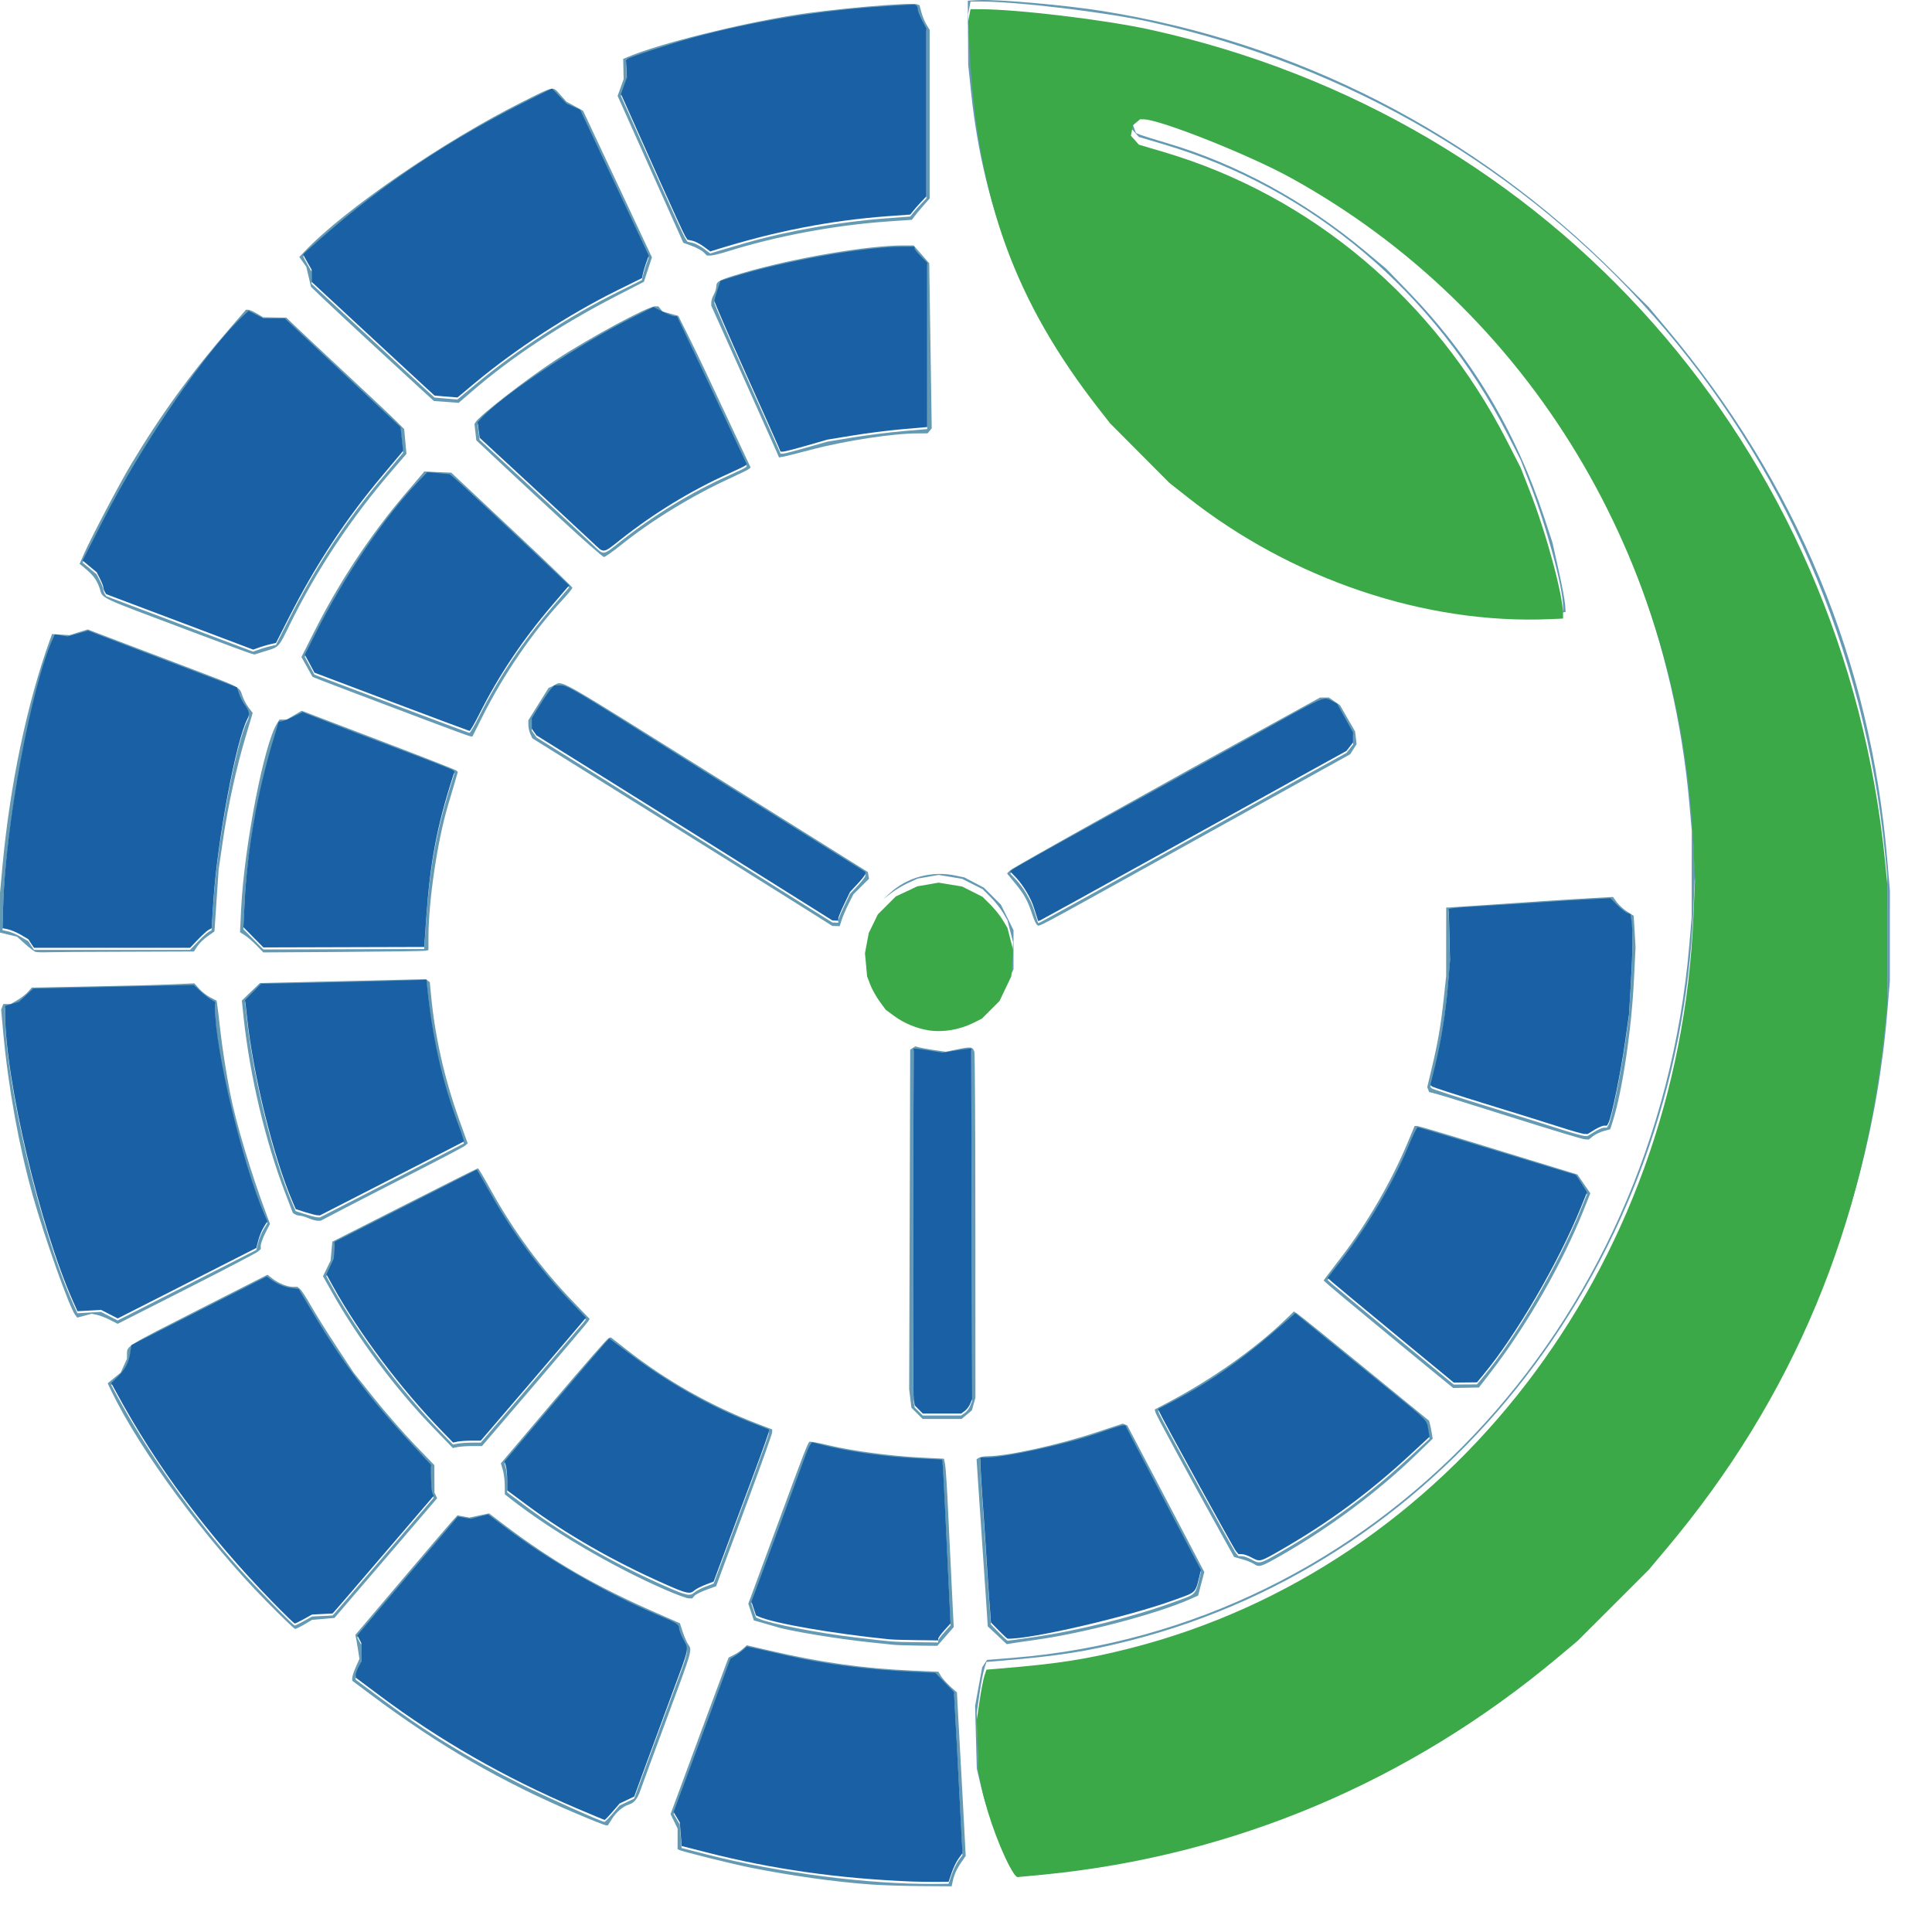 <svg width="34" height="34" viewBox="0 0 34 34" fill="none" xmlns="http://www.w3.org/2000/svg">
<path d="M15.343 33.165C14.688 33.118 13.938 33.013 13.187 32.863C12.879 32.801 11.99 32.58 11.948 32.554L11.924 32.539L11.925 32.361L11.925 32.182L11.863 32.053L11.801 31.925L12.279 30.631C12.542 29.919 12.772 29.299 12.79 29.254L12.823 29.17L12.916 29.123C12.967 29.098 13.039 29.049 13.075 29.015L13.143 28.954L13.552 29.049C14.441 29.256 15.194 29.362 16.043 29.399L16.514 29.42L16.561 29.497C16.587 29.54 16.661 29.622 16.724 29.68L16.84 29.784L16.867 30.276C16.882 30.546 16.917 31.193 16.945 31.713L16.995 32.66L16.919 32.771C16.834 32.895 16.792 32.99 16.765 33.114L16.747 33.196L16.204 33.192C15.905 33.19 15.518 33.177 15.343 33.165ZM16.747 32.993C16.777 32.905 16.831 32.792 16.869 32.741L16.937 32.649L16.885 31.634C16.856 31.075 16.822 30.437 16.81 30.216L16.787 29.814L16.623 29.645L16.46 29.476L16.06 29.457C15.269 29.419 14.501 29.32 13.848 29.171C13.632 29.121 13.386 29.065 13.3 29.046L13.144 29.012L13.076 29.072C13.039 29.105 12.974 29.154 12.931 29.18L12.854 29.228L12.762 29.476C12.711 29.613 12.6 29.912 12.516 30.142C12.432 30.371 12.248 30.866 12.108 31.241L11.854 31.924L11.908 32.016L11.963 32.108L11.979 32.315L11.995 32.522L12.427 32.633C13.709 32.961 15.293 33.165 16.475 33.154L16.693 33.152L16.747 32.993ZM17.844 32.876C17.694 32.706 17.38 31.928 17.264 31.438L17.19 31.125L17.175 30.574L17.16 30.022L17.222 29.682L17.285 29.342L17.327 29.277L17.37 29.212L17.827 29.175C24.16 28.665 29.144 23.415 29.728 16.641L29.771 16.135L29.771 15.375L29.772 14.615L29.728 14.123C29.224 8.469 25.632 3.744 20.62 2.14L20.141 1.987L20.068 2.02L19.996 2.053L19.967 2.128L19.939 2.202L19.965 2.272L19.992 2.342L20.076 2.375C20.123 2.393 20.322 2.455 20.519 2.513C21.756 2.876 22.966 3.534 24.028 4.422L24.393 4.727L24.777 5.124C25.891 6.275 26.666 7.563 27.179 9.116L27.321 9.549L27.427 10.025C27.486 10.288 27.538 10.562 27.543 10.636L27.552 10.769L27.462 10.788C27.233 10.839 26.339 10.8 25.67 10.71C23.939 10.477 22.278 9.755 20.846 8.614L20.489 8.329L20.041 7.881L19.592 7.433L19.353 7.133C18.017 5.459 17.314 3.748 17.089 1.621L17.039 1.144L17.035 0.578L17.032 0.012L17.226 0.002C17.56 -0.015 18.747 0.089 19.401 0.194C22.832 0.742 25.944 2.337 28.433 4.824L29.015 5.406L29.328 5.779C31.619 8.506 32.918 11.634 33.213 15.131L33.259 15.676L33.258 16.472L33.258 17.267L33.215 17.789C32.887 21.765 31.183 25.41 28.352 28.19L27.882 28.651L28.448 28.07C31.243 25.198 32.789 21.869 33.175 17.893L33.213 17.506V16.463V15.419L33.175 15.032C32.454 7.739 27.333 1.942 20.235 0.385C19.452 0.213 17.898 0.027 17.25 0.027H17.079L17.058 0.139L17.037 0.25L17.071 0.846C17.216 3.398 17.863 5.172 19.341 7.065L19.535 7.313L20.057 7.837L20.578 8.361L20.891 8.609C22.73 10.062 25.083 10.855 27.276 10.761L27.507 10.751V10.671C27.507 10.338 27.217 9.266 26.923 8.51L26.762 8.097L26.524 7.631C25.251 5.14 23.081 3.311 20.489 2.543L20.042 2.41L19.972 2.331L19.902 2.252L19.92 2.16L19.938 2.068L20 2.016L20.063 1.964H20.126C20.41 1.964 21.978 2.587 22.71 2.99C26.922 5.311 29.58 9.717 29.8 14.744L29.828 15.37L29.801 16.013C29.54 22.201 25.501 27.442 19.892 28.87C19.128 29.064 18.625 29.143 17.613 29.227L17.36 29.248L17.324 29.358C17.304 29.419 17.265 29.62 17.238 29.805L17.189 30.142L17.204 30.604L17.219 31.066L17.282 31.359C17.39 31.864 17.758 32.807 17.876 32.88L17.909 32.9L18.369 32.854C18.623 32.829 18.895 32.802 18.974 32.794L19.118 32.781L18.984 32.809C18.858 32.836 18.053 32.928 17.942 32.928C17.913 32.928 17.87 32.905 17.844 32.876ZM19.446 32.717C19.626 32.686 19.794 32.664 19.818 32.669C19.875 32.679 19.277 32.78 19.186 32.776C19.149 32.774 19.265 32.747 19.446 32.717ZM10.148 31.918C8.832 31.362 7.715 30.715 6.519 29.818L6.199 29.578V29.528C6.199 29.501 6.227 29.415 6.262 29.336L6.325 29.194L6.307 29.072C6.297 29.005 6.281 28.909 6.272 28.86L6.254 28.771L7.05 27.832C7.487 27.316 7.891 26.843 7.948 26.78L8.051 26.668L8.155 26.687L8.259 26.707L8.433 26.67L8.607 26.633L8.9 26.855C9.729 27.48 10.492 27.921 11.548 28.383L11.965 28.566L12.015 28.72C12.043 28.804 12.086 28.903 12.112 28.94C12.183 29.041 12.189 29.021 11.739 30.232C11.508 30.855 11.298 31.424 11.273 31.498C11.22 31.654 11.163 31.727 11.075 31.754C10.966 31.788 10.847 31.887 10.771 32.007L10.698 32.123L10.661 32.122C10.641 32.121 10.41 32.029 10.148 31.918ZM10.779 31.919L10.903 31.774L11.032 31.713L11.161 31.652L11.366 31.09C11.479 30.782 11.69 30.209 11.836 29.819C12.136 29.011 12.123 29.072 12.025 28.887C11.984 28.81 11.95 28.724 11.95 28.695C11.95 28.623 11.914 28.6 11.578 28.458C10.671 28.076 9.645 27.487 8.886 26.91C8.766 26.819 8.649 26.731 8.627 26.716L8.587 26.687L8.436 26.726L8.286 26.765L8.171 26.745L8.057 26.726L7.822 27.003C7.693 27.156 7.438 27.455 7.256 27.668C7.074 27.881 6.782 28.227 6.606 28.436L6.287 28.817L6.322 28.883L6.358 28.949L6.358 29.113L6.357 29.277L6.308 29.373C6.281 29.425 6.258 29.488 6.258 29.513V29.558L6.681 29.874C7.489 30.478 8.218 30.927 9.16 31.399C9.577 31.608 10.581 32.059 10.639 32.063C10.647 32.063 10.71 31.999 10.779 31.919ZM15.72 28.945C15.671 28.94 15.49 28.921 15.318 28.903C14.752 28.845 13.863 28.698 13.649 28.626C13.625 28.618 13.528 28.59 13.435 28.564L13.267 28.517L13.218 28.37L13.169 28.223L13.272 27.945C13.329 27.793 13.523 27.266 13.704 26.774C14.135 25.6 14.216 25.392 14.245 25.373C14.259 25.365 14.409 25.392 14.578 25.433C14.985 25.531 15.648 25.621 16.181 25.649L16.612 25.671L16.633 25.776C16.644 25.833 16.668 26.209 16.686 26.61C16.704 27.012 16.734 27.631 16.752 27.987L16.784 28.634L16.64 28.799L16.495 28.964L16.153 28.96C15.964 28.957 15.77 28.951 15.72 28.945ZM16.51 28.875C16.51 28.859 16.559 28.791 16.619 28.726L16.727 28.605L16.693 27.906C16.674 27.521 16.645 26.888 16.627 26.498C16.61 26.109 16.59 25.775 16.585 25.757L16.574 25.723L16.177 25.703C15.575 25.673 14.928 25.581 14.454 25.459L14.29 25.417L14.256 25.463C14.238 25.488 14.186 25.613 14.141 25.739C14.065 25.955 13.667 27.032 13.36 27.856L13.223 28.222L13.263 28.343L13.303 28.464L13.364 28.49C13.575 28.579 14.395 28.738 15.035 28.814C15.736 28.897 15.707 28.895 16.13 28.9L16.51 28.905V28.875ZM17.55 28.778L17.383 28.622L17.348 28.085C17.328 27.79 17.3 27.375 17.285 27.161C17.27 26.948 17.241 26.528 17.222 26.227L17.186 25.681L17.228 25.654C17.251 25.64 17.319 25.627 17.38 25.627C17.73 25.626 18.626 25.429 19.304 25.204L19.758 25.054L19.798 25.069L19.838 25.085L20.516 26.375L21.194 27.666L21.177 27.727C21.169 27.76 21.144 27.853 21.123 27.934L21.085 28.08L20.936 28.146C20.342 28.407 19.076 28.74 18.224 28.859C18.044 28.884 17.856 28.911 17.806 28.92L17.717 28.935L17.55 28.778ZM18.164 28.815C18.982 28.697 19.923 28.462 20.664 28.193C21.068 28.045 21.03 28.084 21.119 27.726L21.134 27.665L20.61 26.668C20.321 26.12 20.022 25.547 19.944 25.396L19.803 25.12L19.759 25.12C19.734 25.12 19.56 25.175 19.371 25.242C18.809 25.441 17.696 25.686 17.357 25.686H17.255V25.814C17.255 25.885 17.268 26.116 17.284 26.328C17.299 26.541 17.326 26.942 17.344 27.221C17.361 27.5 17.39 27.921 17.407 28.158L17.438 28.588L17.578 28.731C17.654 28.809 17.724 28.874 17.732 28.874C17.74 28.875 17.935 28.848 18.164 28.815ZM4.69 28.182C3.619 27.094 2.469 25.535 1.963 24.486L1.895 24.344L2.009 24.25L2.124 24.156L2.179 24.034L2.234 23.913L2.235 23.824C2.237 23.685 2.211 23.701 3.494 23.049L4.708 22.433L4.79 22.498C4.898 22.583 5.054 22.646 5.154 22.646H5.234L5.279 22.684C5.305 22.704 5.39 22.835 5.469 22.974C5.548 23.114 5.749 23.436 5.916 23.689L6.22 24.151L6.582 24.605C6.781 24.854 7.102 25.221 7.294 25.421L7.644 25.784L7.645 26.026L7.646 26.267L7.67 26.317L7.693 26.367L6.79 27.42L5.886 28.473L5.689 28.49L5.492 28.507L5.356 28.587C5.281 28.631 5.208 28.666 5.193 28.666C5.179 28.666 4.952 28.448 4.69 28.182ZM5.35 28.527L5.492 28.448L5.672 28.439L5.852 28.43L5.888 28.392C5.908 28.371 6.308 27.905 6.778 27.357L7.631 26.36L7.61 26.314C7.598 26.288 7.588 26.165 7.587 26.041L7.585 25.814L7.255 25.46C6.512 24.659 6.033 24.023 5.499 23.129L5.255 22.721L5.121 22.702C4.991 22.683 4.881 22.636 4.753 22.544L4.694 22.5L3.502 23.104L2.31 23.707L2.291 23.843C2.266 24.017 2.202 24.137 2.067 24.269L1.958 24.375L2.042 24.532C2.599 25.564 3.376 26.667 4.2 27.594C4.487 27.916 5.159 28.607 5.187 28.607C5.198 28.607 5.272 28.571 5.35 28.527ZM11.727 27.985C10.792 27.581 9.695 26.936 8.969 26.364L8.884 26.297L8.883 26.137C8.882 26.049 8.866 25.926 8.848 25.865L8.814 25.753L9.745 24.654C10.257 24.05 10.693 23.551 10.714 23.546L10.752 23.537L11.035 23.758C11.715 24.29 12.494 24.732 13.299 25.044L13.59 25.156L13.589 25.205C13.589 25.232 13.407 25.744 13.185 26.342C12.963 26.94 12.741 27.539 12.692 27.672L12.603 27.915L12.429 27.978C12.334 28.013 12.239 28.061 12.219 28.086L12.182 28.13L12.118 28.128C12.083 28.127 11.907 28.063 11.727 27.985ZM12.221 28.024C12.249 27.999 12.336 27.953 12.415 27.923L12.559 27.869L12.774 27.292C12.892 26.974 13.111 26.388 13.259 25.989C13.408 25.59 13.53 25.248 13.53 25.228V25.192L13.195 25.06C12.488 24.782 11.759 24.369 11.096 23.872L10.723 23.593L10.655 23.663C10.617 23.702 10.202 24.189 9.732 24.745L8.877 25.756L8.901 25.833C8.914 25.875 8.925 25.989 8.925 26.087L8.926 26.264L9.268 26.519C9.954 27.029 10.802 27.515 11.697 27.911C12.084 28.082 12.142 28.095 12.221 28.024ZM22.067 27.523C22.035 27.5 21.943 27.463 21.863 27.441L21.718 27.4L21.503 27.012C20.937 25.993 20.347 24.905 20.335 24.858L20.321 24.805L20.539 24.69C21.326 24.276 22.086 23.74 22.628 23.217L22.77 23.08L22.831 23.118C22.864 23.139 23.399 23.571 24.02 24.079L25.149 25.002L25.163 25.053C25.171 25.082 25.185 25.153 25.195 25.212L25.213 25.319L24.922 25.601C24.254 26.247 23.408 26.879 22.557 27.366C22.188 27.577 22.159 27.586 22.067 27.523ZM22.525 27.322C23.381 26.832 24.099 26.302 24.834 25.619L25.157 25.32L25.136 25.198C25.108 25.024 25.136 25.053 24.482 24.521C24.154 24.254 23.64 23.836 23.34 23.591L22.794 23.147L22.655 23.27C21.901 23.935 21.332 24.337 20.629 24.703L20.382 24.832L20.399 24.876C20.434 24.968 21.707 27.283 21.75 27.333L21.794 27.385L21.857 27.386C21.891 27.387 21.966 27.413 22.024 27.445C22.17 27.525 22.172 27.524 22.525 27.322ZM7.612 25.113C6.957 24.436 6.294 23.546 5.841 22.739L5.684 22.46L5.751 22.322L5.818 22.184L5.833 22.018L5.848 21.852L7.122 21.206C7.822 20.851 8.402 20.56 8.411 20.56C8.42 20.56 8.518 20.725 8.628 20.925C9.028 21.651 9.519 22.32 10.083 22.905L10.376 23.21L10.351 23.253C10.337 23.277 9.911 23.78 9.404 24.372L8.482 25.448H8.313C8.22 25.448 8.104 25.456 8.056 25.465L7.969 25.483L7.612 25.113ZM8.302 25.388H8.461L9.349 24.352C9.837 23.782 10.253 23.295 10.274 23.27L10.31 23.223L10.069 22.972C9.512 22.39 9.037 21.755 8.651 21.074C8.533 20.865 8.426 20.678 8.413 20.658L8.389 20.621L7.138 21.256L5.886 21.892L5.88 22.038L5.874 22.184L5.809 22.324L5.744 22.463L5.857 22.666C6.321 23.503 7.043 24.463 7.775 25.219L7.972 25.422L8.058 25.405C8.105 25.396 8.215 25.388 8.302 25.388ZM16.138 24.872L16.039 24.774L16.02 24.612L16 24.45L16.009 21.461L16.018 18.472L16.063 18.443L16.108 18.414L16.168 18.431C16.2 18.44 16.321 18.462 16.436 18.479L16.644 18.509L16.852 18.466C17.088 18.416 17.123 18.422 17.148 18.514C17.157 18.549 17.165 19.933 17.165 21.588L17.166 24.599L17.135 24.708L17.105 24.818L17.014 24.895L16.923 24.971H16.579H16.236L16.138 24.872ZM16.976 24.868C17.011 24.844 17.054 24.787 17.073 24.741L17.107 24.658L17.099 21.574L17.091 18.489L17.032 18.494C16.999 18.497 16.885 18.513 16.778 18.53L16.585 18.562L16.391 18.529C16.285 18.511 16.171 18.495 16.138 18.493L16.078 18.489L16.07 21.529C16.065 23.201 16.069 24.614 16.079 24.669L16.097 24.769L16.168 24.84L16.239 24.911H16.577H16.914L16.976 24.868ZM25.278 24.185C24.646 23.668 23.496 22.716 23.397 22.628L23.293 22.534L23.336 22.475C23.36 22.442 23.485 22.278 23.615 22.11C24.053 21.539 24.486 20.793 24.767 20.121L24.895 19.815H24.936C24.959 19.815 25.282 19.909 25.654 20.023C26.026 20.137 26.652 20.329 27.045 20.45L27.76 20.669L27.873 20.834L27.987 20.999L27.867 21.301C27.495 22.234 26.86 23.34 26.233 24.151L26.026 24.418L25.8 24.422L25.574 24.426L25.278 24.185ZM26.105 24.227C26.677 23.54 27.423 22.261 27.818 21.288L27.928 21.018L27.832 20.864C27.78 20.779 27.731 20.709 27.725 20.709C27.718 20.709 27.489 20.641 27.215 20.557C25.727 20.101 24.974 19.875 24.947 19.875C24.934 19.875 24.859 20.028 24.782 20.215C24.52 20.848 24.072 21.607 23.599 22.221L23.364 22.526L23.45 22.603C23.497 22.645 23.996 23.059 24.559 23.523L25.583 24.366L25.788 24.364L25.992 24.363L26.105 24.227ZM1.937 23.229C1.863 23.191 1.761 23.151 1.709 23.14L1.614 23.12L1.487 23.154L1.359 23.188L1.32 23.135C1.216 22.993 0.785 21.777 0.58 21.052C0.334 20.177 0.148 19.153 0.057 18.174L0.02 17.769L0.039 17.719L0.058 17.669H0.123H0.188L0.31 17.598C0.377 17.558 0.461 17.493 0.495 17.453L0.559 17.38L1.583 17.36C2.147 17.35 2.791 17.333 3.014 17.323L3.42 17.305L3.506 17.401C3.553 17.454 3.641 17.522 3.702 17.553L3.812 17.61L3.826 17.707C3.834 17.76 3.856 17.944 3.875 18.116C3.907 18.413 3.982 18.893 4.052 19.249C4.151 19.757 4.419 20.651 4.683 21.355L4.751 21.538L4.67 21.698C4.626 21.786 4.589 21.886 4.589 21.92V21.982L4.537 22.027C4.509 22.052 3.942 22.348 3.278 22.685L2.071 23.297L1.937 23.229ZM4.544 21.866C4.562 21.794 4.606 21.688 4.641 21.632L4.704 21.529L4.659 21.425C4.267 20.524 3.785 18.519 3.785 17.792V17.671L3.703 17.62C3.658 17.592 3.573 17.525 3.515 17.47L3.409 17.371L1.997 17.402L0.586 17.433L0.46 17.549L0.334 17.665L0.212 17.702L0.089 17.739L0.09 17.875C0.092 19.045 0.706 21.641 1.288 22.946L1.362 23.111L1.57 23.099L1.778 23.087L1.925 23.163L2.071 23.238L3.291 22.618L4.51 21.998L4.544 21.866ZM5.428 21.438C5.373 21.414 5.306 21.395 5.279 21.394C5.252 21.394 5.213 21.383 5.192 21.37L5.154 21.346L5.022 21.002C4.673 20.093 4.401 18.948 4.29 17.93L4.256 17.609L4.415 17.454L4.575 17.3L6.035 17.266L7.495 17.232L7.53 17.258L7.564 17.285L7.584 17.499C7.654 18.242 7.82 18.978 8.08 19.703L8.23 20.121L8.19 20.158C8.169 20.179 7.775 20.386 7.316 20.62C6.857 20.854 6.293 21.144 6.061 21.265L5.641 21.484L5.585 21.483C5.554 21.482 5.483 21.462 5.428 21.438ZM6.89 20.779C7.584 20.424 8.156 20.129 8.162 20.124C8.168 20.119 8.12 19.971 8.054 19.794C7.783 19.067 7.619 18.341 7.524 17.451L7.505 17.278L6.964 17.295C6.666 17.304 6.011 17.32 5.509 17.33L4.596 17.348L4.454 17.492L4.313 17.636L4.348 17.958C4.46 18.984 4.81 20.396 5.147 21.183L5.203 21.314L5.366 21.366C5.455 21.395 5.551 21.42 5.579 21.422L5.63 21.425L6.89 20.779ZM26.613 19.665C25.949 19.455 25.349 19.269 25.278 19.251L25.15 19.218L25.134 19.175L25.117 19.132L25.196 18.801C25.304 18.349 25.355 18.054 25.407 17.58L25.45 17.178L25.45 16.574L25.451 15.971H25.48C25.496 15.971 25.788 15.951 26.128 15.928C26.881 15.875 27.585 15.829 28.044 15.804L28.386 15.785L28.454 15.879C28.492 15.93 28.574 16.004 28.636 16.043L28.75 16.115L28.767 16.393L28.783 16.671L28.755 17.237C28.713 18.117 28.549 19.21 28.382 19.733L28.337 19.874L28.224 19.904C28.162 19.921 28.077 19.962 28.035 19.994L27.96 20.054L27.89 20.05C27.851 20.049 27.277 19.875 26.613 19.665ZM28.058 19.919C28.124 19.878 28.201 19.845 28.229 19.845L28.28 19.845L28.308 19.793C28.36 19.694 28.521 18.912 28.593 18.404L28.666 17.893L28.697 17.38C28.733 16.805 28.737 16.398 28.71 16.232L28.692 16.121L28.638 16.104C28.608 16.095 28.529 16.032 28.462 15.965L28.34 15.843L27.946 15.863C27.729 15.874 27.384 15.896 27.179 15.911C26.974 15.926 26.552 15.953 26.241 15.971C25.929 15.988 25.634 16.009 25.585 16.017L25.495 16.03L25.506 16.484L25.517 16.937L25.482 17.355C25.441 17.856 25.358 18.373 25.25 18.809L25.171 19.13L25.199 19.155C25.215 19.168 25.65 19.309 26.166 19.468C26.682 19.627 27.266 19.809 27.462 19.873C27.659 19.936 27.847 19.989 27.88 19.99L27.939 19.992L28.058 19.919ZM16.22 18.011C16.013 17.955 15.807 17.846 15.661 17.714L15.542 17.606L15.711 17.729L15.881 17.853L16.039 17.913C16.126 17.946 16.275 17.985 16.371 17.998L16.544 18.023L16.728 17.994L16.913 17.965L17.093 17.881L17.274 17.797L17.433 17.638L17.591 17.48L17.694 17.263L17.797 17.046L17.813 16.814L17.829 16.582L17.779 16.389L17.73 16.196L17.651 16.062C17.608 15.988 17.51 15.865 17.433 15.788L17.293 15.648L17.112 15.557L16.932 15.466L16.724 15.431L16.517 15.397L16.332 15.43L16.148 15.462L15.981 15.539C15.889 15.581 15.753 15.662 15.678 15.721L15.542 15.827L15.661 15.717C15.966 15.437 16.399 15.321 16.814 15.408L16.972 15.441L17.143 15.531L17.314 15.621L17.465 15.771L17.615 15.922L17.726 16.146L17.836 16.37V16.714V17.059L17.741 17.261L17.645 17.463L17.474 17.642L17.304 17.821L17.123 17.906C16.804 18.056 16.513 18.09 16.22 18.011ZM0.624 16.751C0.601 16.743 0.517 16.68 0.44 16.61L0.298 16.483L0.149 16.448L0 16.412V16.063V15.714L0.045 15.224C0.177 13.808 0.475 12.383 0.873 11.277L0.916 11.158L1.071 11.168L1.225 11.177L1.384 11.127L1.544 11.077L2.135 11.302C2.461 11.425 3.048 11.648 3.44 11.797C4.234 12.099 4.215 12.089 4.264 12.241C4.283 12.301 4.332 12.395 4.373 12.449L4.447 12.548L4.325 12.956C4.159 13.509 4.011 14.185 3.922 14.794L3.848 15.3L3.811 15.846L3.774 16.392L3.653 16.477C3.586 16.524 3.505 16.603 3.472 16.654L3.412 16.745L2.205 16.749C1.542 16.75 0.924 16.755 0.833 16.758C0.742 16.762 0.648 16.758 0.624 16.751ZM3.483 16.571C3.559 16.491 3.644 16.414 3.672 16.399L3.723 16.372L3.755 15.881C3.823 14.829 4.156 13.058 4.353 12.688C4.397 12.607 4.386 12.547 4.31 12.445C4.271 12.393 4.223 12.301 4.204 12.241L4.169 12.131L4.089 12.102C3.97 12.058 1.921 11.279 1.721 11.201L1.55 11.135L1.369 11.186L1.187 11.237L1.076 11.218L0.965 11.199L0.933 11.268C0.548 12.115 0.09 14.579 0.054 15.999L0.045 16.37L0.139 16.39C0.191 16.401 0.293 16.444 0.366 16.487L0.498 16.564L0.548 16.64L0.597 16.716H1.971H3.344L3.483 16.571ZM4.515 16.638C4.449 16.57 4.357 16.491 4.31 16.46L4.224 16.406L4.244 15.987C4.298 14.894 4.647 13.089 4.876 12.73L4.919 12.663H4.982H5.046L5.178 12.585L5.31 12.508L6.656 13.021C7.396 13.303 8.014 13.545 8.029 13.559L8.057 13.585L8.007 13.757C7.979 13.852 7.925 14.037 7.885 14.169C7.697 14.798 7.54 15.859 7.54 16.501L7.54 16.718L7.503 16.73C7.482 16.738 6.828 16.747 6.05 16.752L4.634 16.761L4.515 16.638ZM7.5 16.194C7.567 15.224 7.686 14.59 7.961 13.727L7.997 13.615L7.97 13.591C7.955 13.577 7.594 13.435 7.167 13.275C6.387 12.981 6.1 12.871 5.598 12.675L5.324 12.569L5.173 12.644C5.09 12.685 4.995 12.723 4.963 12.728L4.903 12.738L4.805 13.066C4.518 14.024 4.348 15 4.302 15.945L4.283 16.352L4.458 16.53L4.634 16.709L6.05 16.705L7.465 16.701L7.5 16.194ZM13.903 15.826C13.493 15.568 12.305 14.825 11.263 14.175L9.368 12.993L9.333 12.916C9.314 12.873 9.298 12.802 9.298 12.757V12.675L9.476 12.391L9.654 12.107L9.731 12.072C9.928 11.982 9.62 11.81 12.696 13.734L15.273 15.346L15.283 15.405L15.293 15.465L15.155 15.602L15.017 15.74L14.933 15.908C14.887 16 14.833 16.125 14.813 16.187L14.777 16.299L14.712 16.297L14.648 16.295L13.903 15.826ZM14.752 16.201C14.752 16.18 14.798 16.066 14.855 15.948L14.958 15.732L15.094 15.588C15.168 15.508 15.229 15.429 15.229 15.412V15.381L14.044 14.643C13.393 14.236 12.658 13.777 12.412 13.622C9.997 12.101 9.989 12.097 9.857 12.097H9.756L9.694 12.164C9.66 12.2 9.571 12.331 9.495 12.454L9.358 12.676V12.767V12.858L9.4 12.918L9.442 12.978L10.612 13.707C11.255 14.108 12.426 14.841 13.215 15.335L14.648 16.234L14.7 16.236L14.752 16.239V16.201ZM18.251 16.276C18.233 16.264 18.194 16.18 18.165 16.09C18.088 15.854 18.025 15.739 17.864 15.544L17.722 15.371L17.779 15.315C17.826 15.268 20.477 13.788 22.695 12.57L23.232 12.275H23.309H23.386L23.483 12.342L23.581 12.409L23.714 12.641L23.847 12.872L23.861 12.984L23.874 13.095L23.818 13.184L23.761 13.274L22.945 13.726C22.495 13.975 21.277 14.65 20.237 15.227C18.153 16.382 18.296 16.307 18.251 16.276ZM20.224 15.174C21.255 14.601 22.457 13.935 22.896 13.692L23.695 13.25L23.753 13.176L23.812 13.102V13.014V12.926L23.67 12.672L23.529 12.418L23.448 12.377C23.282 12.291 23.38 12.247 21.949 13.043C21.375 13.363 20.557 13.816 20.131 14.05C18.576 14.904 17.841 15.313 17.811 15.344L17.78 15.375L17.872 15.472C18.005 15.611 18.14 15.837 18.195 16.012C18.222 16.096 18.249 16.183 18.256 16.205L18.269 16.245L18.31 16.23C18.332 16.221 19.194 15.746 20.224 15.174ZM7.436 12.649C6.993 12.482 6.377 12.248 6.067 12.131C5.757 12.014 5.501 11.914 5.499 11.91C5.496 11.906 5.452 11.826 5.4 11.733L5.305 11.562L5.527 11.122C5.964 10.252 6.505 9.431 7.12 8.706L7.468 8.297L7.705 8.308L7.942 8.318L8.121 8.486C8.219 8.579 8.699 9.029 9.186 9.486C9.674 9.944 10.073 10.33 10.073 10.344C10.073 10.358 9.995 10.453 9.901 10.555C9.371 11.125 8.863 11.867 8.482 12.626L8.314 12.961L8.277 12.958C8.257 12.956 7.878 12.817 7.436 12.649ZM8.434 12.603C8.777 11.921 9.198 11.291 9.728 10.673L10.015 10.338L9.739 10.075C9.144 9.512 8.087 8.525 8.002 8.454L7.912 8.38L7.716 8.363L7.52 8.345L7.371 8.5C6.765 9.132 6.052 10.186 5.547 11.194L5.364 11.559L5.449 11.716L5.533 11.873L6.887 12.384C7.631 12.665 8.25 12.897 8.262 12.898C8.274 12.9 8.352 12.767 8.434 12.603ZM4.407 11.498C4.368 11.487 3.961 11.337 3.502 11.164C1.618 10.454 1.828 10.554 1.747 10.334C1.696 10.196 1.636 10.117 1.481 9.989L1.401 9.922L1.477 9.75C1.606 9.458 2.097 8.522 2.294 8.193C2.833 7.292 3.352 6.578 4.064 5.756L4.328 5.451H4.368C4.39 5.451 4.458 5.48 4.519 5.517L4.631 5.583L4.835 5.587L5.04 5.59L5.195 5.739C5.28 5.821 5.685 6.201 6.094 6.582C6.504 6.964 6.901 7.338 6.976 7.414L7.113 7.552L7.133 7.769L7.153 7.987L6.904 8.276C6.179 9.117 5.577 10.022 5.106 10.979C4.897 11.405 4.917 11.383 4.66 11.462L4.478 11.518L4.407 11.498ZM4.619 11.411C4.66 11.397 4.73 11.378 4.775 11.368L4.856 11.351L5.079 10.912C5.558 9.967 6.086 9.166 6.741 8.391C6.877 8.229 7.012 8.068 7.041 8.032L7.094 7.968L7.071 7.761L7.048 7.554L6.03 6.597L5.012 5.641L4.823 5.64L4.634 5.64L4.504 5.573L4.375 5.506L4.299 5.575C3.651 6.168 2.505 7.839 1.809 9.203L1.453 9.901L1.577 10.004L1.701 10.107L1.759 10.221C1.792 10.284 1.818 10.353 1.818 10.374C1.819 10.395 1.83 10.431 1.844 10.453L1.869 10.492L3.162 10.98L4.455 11.468L4.5 11.451C4.525 11.442 4.578 11.424 4.619 11.411ZM9.893 9.157C9.508 8.802 9.011 8.34 8.788 8.13L8.382 7.748L8.366 7.605L8.35 7.462L8.37 7.429C8.434 7.317 9.275 6.665 9.778 6.336C10.38 5.942 11.401 5.391 11.529 5.391H11.586L11.623 5.436L11.66 5.481L11.798 5.52L11.936 5.558L12.085 5.855C12.167 6.018 12.303 6.299 12.388 6.479C12.472 6.659 12.692 7.126 12.876 7.517L13.21 8.227L13.184 8.251C13.169 8.265 13.022 8.337 12.857 8.413C12.192 8.715 11.464 9.16 10.929 9.591C10.784 9.707 10.65 9.802 10.629 9.802C10.608 9.802 10.277 9.512 9.893 9.157ZM10.922 9.529C11.509 9.065 12.168 8.663 12.815 8.374C12.97 8.304 13.108 8.238 13.12 8.226L13.141 8.206L12.916 7.73C12.792 7.468 12.663 7.193 12.63 7.12C12.572 6.994 12.421 6.674 12.063 5.92L11.911 5.6H11.864C11.838 5.6 11.746 5.564 11.658 5.519L11.5 5.439L11.151 5.612C10.185 6.093 8.817 7.005 8.456 7.409L8.404 7.467L8.423 7.604L8.441 7.741L9.354 8.585C9.856 9.049 10.341 9.499 10.431 9.585C10.634 9.779 10.602 9.782 10.922 9.529ZM13.667 7.95C13.643 7.895 13.375 7.294 13.071 6.615L12.517 5.379L12.518 5.318C12.518 5.285 12.538 5.224 12.562 5.183C12.585 5.142 12.604 5.08 12.605 5.045C12.607 4.949 12.649 4.928 13.089 4.799C13.97 4.541 15.279 4.318 15.899 4.319L16.078 4.319L16.216 4.476L16.353 4.633L16.375 6.085L16.397 7.538L16.361 7.582L16.324 7.626L16.156 7.627C15.713 7.627 14.872 7.756 14.275 7.914C14.054 7.973 13.836 8.027 13.791 8.036L13.709 8.05L13.667 7.95ZM14.19 7.878L14.557 7.773L15.005 7.699C15.251 7.659 15.647 7.609 15.884 7.588L16.317 7.551V6.105V4.659L16.205 4.547C16.143 4.486 16.093 4.423 16.093 4.407V4.378L15.877 4.378C15.213 4.378 13.795 4.63 12.919 4.903L12.681 4.977L12.627 5.132C12.597 5.217 12.573 5.307 12.572 5.332C12.572 5.356 12.816 5.919 13.113 6.583C13.411 7.247 13.673 7.834 13.695 7.887L13.736 7.984H13.78C13.804 7.984 13.988 7.936 14.19 7.878ZM7.789 7.068L7.636 7.057L7.385 6.828C6.915 6.398 5.916 5.472 5.694 5.26L5.473 5.048L5.432 4.872L5.39 4.695L5.329 4.609L5.268 4.522L5.368 4.417C6.073 3.679 7.815 2.483 9.184 1.798C9.769 1.505 9.722 1.514 9.86 1.668L9.969 1.789L10.115 1.869L10.261 1.949L10.867 3.239L11.473 4.529L11.402 4.744L11.332 4.959L10.841 5.212C9.858 5.72 9.008 6.282 8.305 6.888L8.071 7.09L8.007 7.084C7.971 7.081 7.873 7.074 7.789 7.068ZM8.363 6.77C9.084 6.169 10.004 5.571 10.857 5.148L11.297 4.929L11.313 4.855C11.322 4.814 11.348 4.725 11.372 4.658L11.416 4.535L11.026 3.704C10.812 3.247 10.54 2.669 10.422 2.42L10.209 1.967L10.089 1.913L9.969 1.86L9.841 1.727L9.713 1.594L9.305 1.797C7.932 2.478 6.74 3.271 5.655 4.224C5.479 4.379 5.335 4.509 5.335 4.513C5.335 4.517 5.368 4.579 5.409 4.651L5.483 4.78L5.483 4.888L5.484 4.995L6.43 5.873C6.95 6.356 7.437 6.806 7.511 6.873L7.646 6.996L7.779 7.008C7.853 7.015 7.943 7.022 7.981 7.025L8.051 7.03L8.363 6.77ZM12.382 4.439C12.35 4.407 12.256 4.357 12.174 4.327L12.025 4.272L11.652 3.438C11.447 2.98 11.187 2.398 11.074 2.146L10.869 1.688L10.922 1.54L10.975 1.393L10.971 1.215L10.967 1.037L11.065 0.996C11.603 0.771 12.965 0.429 13.962 0.268C14.645 0.157 16.034 0.036 16.142 0.077L16.182 0.093L16.215 0.216C16.233 0.284 16.273 0.382 16.304 0.433L16.361 0.526V2.009V3.492L16.25 3.619C16.188 3.689 16.118 3.773 16.093 3.807L16.048 3.868L15.616 3.898C14.689 3.963 13.662 4.155 12.806 4.424C12.678 4.464 12.543 4.497 12.507 4.497H12.441L12.382 4.439ZM13.134 4.273C13.87 4.062 14.786 3.903 15.604 3.842L16.018 3.811L16.072 3.744C16.101 3.708 16.165 3.636 16.213 3.585L16.302 3.492V2.015V0.537L16.227 0.397C16.186 0.319 16.153 0.232 16.153 0.203C16.153 0.174 16.14 0.141 16.123 0.132L16.094 0.114L15.595 0.145C14.429 0.218 13.267 0.407 12.189 0.7C11.801 0.805 11.078 1.041 11.043 1.073L11.015 1.099L11.023 1.25L11.031 1.402L10.979 1.546L10.927 1.69L11.079 2.028C11.162 2.214 11.407 2.762 11.622 3.245C11.838 3.729 12.033 4.154 12.056 4.189L12.098 4.254L12.185 4.273C12.233 4.283 12.323 4.33 12.386 4.376L12.499 4.461L12.634 4.419C12.709 4.396 12.934 4.33 13.134 4.273Z" fill="#649AB3"/>
<path d="M17.839 32.967C17.65 32.678 17.385 31.977 17.282 31.494L17.219 31.201L17.204 30.739L17.188 30.277L17.238 29.941C17.265 29.755 17.304 29.554 17.323 29.494L17.36 29.383L17.613 29.362C18.625 29.279 19.128 29.2 19.892 29.006C25.501 27.577 29.54 22.337 29.8 16.148L29.828 15.505L29.8 14.879C29.58 9.853 26.922 5.447 22.71 3.126C21.978 2.723 20.409 2.1 20.126 2.1H20.063L20 2.152L19.938 2.204L19.92 2.296L19.902 2.388L19.972 2.467L20.042 2.546L20.489 2.678C23.081 3.447 25.251 5.276 26.523 7.766L26.762 8.233L26.923 8.645C27.217 9.401 27.507 10.474 27.507 10.807L27.507 10.886L27.276 10.896C25.083 10.991 22.73 10.198 20.891 8.744L20.578 8.497L20.056 7.973L19.535 7.449L19.341 7.201C17.863 5.307 17.215 3.533 17.07 0.982L17.037 0.386L17.058 0.274L17.079 0.162H17.25C17.898 0.162 19.452 0.349 20.235 0.521C27.333 2.078 32.454 7.875 33.175 15.168L33.213 15.555V16.598V17.641L33.175 18.029C32.834 21.543 31.557 24.604 29.329 27.252L29.016 27.625L28.388 28.253L27.76 28.88L27.399 29.182C24.799 31.355 21.717 32.657 18.391 32.988C18.139 33.013 17.921 33.034 17.907 33.034C17.894 33.034 17.863 33.004 17.839 32.967ZM16.346 18.133C16.134 18.1 15.91 18.008 15.738 17.881L15.589 17.772L15.48 17.624C15.42 17.542 15.346 17.409 15.315 17.328L15.259 17.18L15.241 16.978L15.222 16.777L15.255 16.598L15.289 16.419L15.369 16.255L15.449 16.091L15.606 15.934L15.764 15.776L15.954 15.687L16.143 15.598L16.33 15.566L16.517 15.533L16.724 15.567L16.931 15.601L17.112 15.692L17.292 15.783L17.433 15.924C17.51 16.001 17.608 16.124 17.651 16.198L17.73 16.331L17.779 16.524L17.829 16.717L17.813 16.95L17.797 17.182L17.694 17.398L17.591 17.615L17.436 17.77L17.281 17.925L17.141 17.996C16.894 18.121 16.6 18.172 16.346 18.133Z" fill="#3CA948"/>
<path d="M16.034 33.111C14.75 33.059 13.577 32.892 12.428 32.597L11.996 32.487L11.98 32.28L11.963 32.073L11.909 31.981L11.854 31.889L12.109 31.206C12.249 30.83 12.432 30.335 12.517 30.106C12.601 29.877 12.711 29.577 12.762 29.44L12.855 29.192L12.932 29.144C12.975 29.118 13.04 29.07 13.077 29.037L13.145 28.977L13.301 29.011C13.386 29.029 13.633 29.085 13.849 29.135C14.501 29.285 15.269 29.384 16.061 29.421L16.461 29.44L16.624 29.609L16.788 29.778L16.81 30.18C16.823 30.402 16.857 31.04 16.885 31.598L16.938 32.614L16.87 32.706C16.832 32.757 16.777 32.87 16.748 32.957L16.694 33.116L16.476 33.118C16.356 33.119 16.157 33.116 16.034 33.111ZM10.148 31.823C8.889 31.287 7.736 30.627 6.682 29.839L6.259 29.523V29.478C6.259 29.453 6.281 29.39 6.309 29.337L6.358 29.242L6.358 29.078L6.358 28.914L6.323 28.848L6.288 28.781L6.607 28.401C6.783 28.191 7.075 27.846 7.257 27.633C7.439 27.419 7.693 27.12 7.823 26.968L8.058 26.69L8.172 26.71L8.286 26.729L8.437 26.69L8.587 26.652L8.628 26.68C8.65 26.696 8.766 26.783 8.887 26.875C9.646 27.451 10.672 28.041 11.579 28.423C11.915 28.564 11.951 28.587 11.951 28.66C11.951 28.688 11.985 28.774 12.026 28.852C12.124 29.036 12.136 28.975 11.836 29.783C11.691 30.174 11.48 30.746 11.367 31.055L11.162 31.616L11.033 31.677L10.904 31.739L10.78 31.883C10.711 31.963 10.648 32.028 10.64 32.027C10.632 32.027 10.411 31.935 10.148 31.823ZM15.647 28.849C14.665 28.749 13.645 28.573 13.365 28.455L13.304 28.429L13.264 28.308L13.224 28.186L13.361 27.82C13.668 26.996 14.065 25.919 14.142 25.704C14.187 25.577 14.239 25.453 14.257 25.428L14.291 25.382L14.455 25.424C14.929 25.546 15.575 25.637 16.178 25.667L16.575 25.687L16.585 25.721C16.591 25.74 16.61 26.073 16.628 26.463C16.645 26.852 16.675 27.485 16.694 27.87L16.728 28.57L16.619 28.69C16.56 28.756 16.511 28.823 16.511 28.84V28.869L16.131 28.864C15.922 28.862 15.704 28.855 15.647 28.849ZM17.578 28.695L17.439 28.553L17.407 28.122C17.39 27.886 17.362 27.464 17.345 27.185C17.327 26.907 17.3 26.505 17.284 26.293C17.269 26.081 17.256 25.849 17.256 25.779V25.651H17.358C17.697 25.651 18.809 25.405 19.372 25.206C19.56 25.14 19.735 25.085 19.759 25.085L19.804 25.085L19.945 25.36C20.023 25.512 20.322 26.084 20.61 26.633L21.135 27.63L21.12 27.691C21.031 28.049 21.069 28.01 20.665 28.157C19.855 28.452 18.124 28.854 17.733 28.838C17.725 28.838 17.655 28.774 17.578 28.695ZM4.796 28.191C3.662 27.028 2.745 25.797 2.043 24.496L1.958 24.34L2.067 24.234C2.203 24.102 2.266 23.981 2.291 23.807L2.311 23.672L3.503 23.068L4.694 22.465L4.754 22.508C4.881 22.6 4.992 22.648 5.121 22.666L5.256 22.685L5.499 23.093C6.033 23.988 6.513 24.624 7.256 25.424L7.585 25.779L7.587 26.005C7.588 26.13 7.599 26.253 7.611 26.278L7.632 26.325L6.778 27.321C6.309 27.869 5.908 28.335 5.888 28.356L5.852 28.395L5.672 28.404L5.492 28.413L5.35 28.492C5.272 28.535 5.199 28.571 5.188 28.571C5.176 28.571 5 28.4 4.796 28.191ZM11.698 27.875C10.802 27.479 9.954 26.993 9.269 26.483L8.926 26.228L8.926 26.051C8.926 25.954 8.915 25.84 8.902 25.797L8.878 25.72L9.732 24.709C10.202 24.154 10.618 23.667 10.655 23.628L10.723 23.557L11.096 23.836C11.76 24.334 12.489 24.746 13.195 25.025L13.531 25.157V25.192C13.531 25.212 13.409 25.555 13.26 25.953C13.111 26.352 12.893 26.939 12.774 27.256L12.559 27.833L12.416 27.888C12.337 27.918 12.249 27.963 12.221 27.988C12.143 28.059 12.085 28.047 11.698 27.875ZM22.024 27.409C21.967 27.378 21.892 27.351 21.858 27.351L21.795 27.349L21.751 27.297C21.708 27.247 20.435 24.932 20.4 24.841L20.383 24.797L20.63 24.668C21.333 24.302 21.902 23.899 22.655 23.234L22.795 23.111L23.341 23.556C23.641 23.8 24.155 24.218 24.483 24.485C25.137 25.017 25.108 24.989 25.137 25.162L25.157 25.285L24.835 25.584C24.1 26.266 23.381 26.796 22.526 27.286C22.173 27.489 22.171 27.489 22.024 27.409ZM7.776 25.183C7.043 24.428 6.321 23.467 5.857 22.631L5.745 22.427L5.809 22.288L5.874 22.149L5.88 22.003L5.887 21.856L7.138 21.221L8.39 20.585L8.414 20.622C8.427 20.642 8.534 20.829 8.652 21.038C9.038 21.719 9.512 22.355 10.07 22.936L10.311 23.188L10.274 23.234C10.254 23.26 9.838 23.747 9.35 24.317L8.461 25.353H8.303C8.215 25.353 8.106 25.36 8.058 25.369L7.973 25.386L7.776 25.183ZM16.169 24.805L16.098 24.733L16.08 24.633C16.07 24.578 16.066 23.165 16.07 21.493L16.079 18.453L16.138 18.457C16.171 18.459 16.285 18.476 16.392 18.494L16.585 18.526L16.779 18.495C16.886 18.478 17 18.461 17.032 18.459L17.092 18.453L17.1 21.538L17.108 24.622L17.073 24.706C17.055 24.751 17.011 24.808 16.977 24.832L16.915 24.876H16.577H16.24L16.169 24.805ZM24.56 23.487C23.997 23.023 23.498 22.609 23.451 22.567L23.364 22.49L23.599 22.186C24.073 21.571 24.52 20.812 24.783 20.179C24.86 19.992 24.934 19.839 24.948 19.839C24.975 19.839 25.727 20.066 27.216 20.521C27.49 20.605 27.719 20.674 27.726 20.674C27.732 20.674 27.78 20.743 27.833 20.828L27.929 20.982L27.819 21.253C27.424 22.225 26.678 23.504 26.105 24.192L25.993 24.327L25.788 24.329L25.584 24.331L24.56 23.487ZM1.925 23.127L1.779 23.052L1.571 23.064L1.363 23.075L1.289 22.91C0.706 21.605 0.093 19.009 0.09 17.84L0.09 17.703L0.212 17.666L0.334 17.63L0.46 17.514L0.586 17.398L1.998 17.366L3.41 17.335L3.516 17.435C3.574 17.489 3.659 17.557 3.704 17.585L3.786 17.635V17.756C3.786 18.483 4.268 20.488 4.659 21.389L4.705 21.493L4.641 21.596C4.606 21.653 4.563 21.758 4.545 21.831L4.511 21.962L3.292 22.582L2.072 23.202L1.925 23.127ZM5.367 21.331L5.204 21.278L5.148 21.147C4.811 20.361 4.461 18.948 4.349 17.922L4.313 17.6L4.455 17.456L4.596 17.313L5.51 17.295C6.012 17.285 6.667 17.269 6.964 17.259L7.506 17.242L7.524 17.416C7.619 18.306 7.784 19.032 8.054 19.758C8.12 19.935 8.169 20.084 8.163 20.089C8.157 20.094 7.584 20.388 6.891 20.743L5.63 21.389L5.58 21.386C5.552 21.384 5.456 21.359 5.367 21.331ZM27.463 19.837C27.266 19.773 26.683 19.591 26.167 19.433C25.65 19.274 25.215 19.133 25.2 19.119L25.172 19.094L25.251 18.774C25.359 18.337 25.442 17.82 25.483 17.32L25.518 16.901L25.507 16.448L25.496 15.995L25.585 15.981C25.635 15.973 25.93 15.953 26.241 15.935C26.553 15.917 26.975 15.89 27.18 15.875C27.385 15.86 27.73 15.839 27.947 15.828L28.341 15.808L28.463 15.93C28.53 15.997 28.609 16.059 28.639 16.069L28.692 16.086L28.711 16.197C28.738 16.362 28.733 16.769 28.698 17.345L28.667 17.858L28.594 18.368C28.522 18.877 28.361 19.658 28.308 19.757L28.281 19.809L28.23 19.81C28.201 19.81 28.125 19.843 28.059 19.883L27.94 19.957L27.88 19.955C27.848 19.954 27.66 19.901 27.463 19.837ZM0.548 16.605L0.499 16.529L0.367 16.451C0.294 16.409 0.192 16.365 0.14 16.354L0.045 16.335L0.055 15.964C0.09 14.543 0.548 12.079 0.934 11.233L0.965 11.164L1.077 11.182L1.188 11.201L1.37 11.15L1.551 11.099L1.722 11.166C1.922 11.244 3.971 12.023 4.089 12.066L4.17 12.096L4.205 12.205C4.224 12.265 4.272 12.357 4.311 12.409C4.387 12.511 4.398 12.572 4.354 12.652C4.156 13.022 3.824 14.794 3.756 15.845L3.724 16.336L3.673 16.363C3.645 16.378 3.559 16.456 3.483 16.535L3.345 16.68H1.971H0.598L0.548 16.605ZM4.459 16.495L4.283 16.316L4.303 15.91C4.349 14.964 4.519 13.989 4.806 13.03L4.904 12.702L4.963 12.693C4.996 12.687 5.09 12.649 5.174 12.608L5.325 12.533L5.598 12.64C6.101 12.836 6.388 12.945 7.168 13.239C7.594 13.399 7.955 13.542 7.97 13.555L7.998 13.579L7.962 13.692C7.686 14.555 7.568 15.188 7.501 16.159L7.466 16.665L6.05 16.669L4.635 16.673L4.459 16.495ZM13.215 15.299C12.427 14.805 11.256 14.072 10.612 13.671L9.442 12.942L9.4 12.883L9.358 12.823V12.732V12.641L9.496 12.418C9.572 12.295 9.661 12.165 9.695 12.128L9.756 12.061H9.857C9.99 12.061 9.998 12.066 12.413 13.587C12.659 13.741 13.393 14.2 14.045 14.607L15.229 15.346V15.377C15.229 15.394 15.169 15.473 15.094 15.552L14.959 15.697L14.856 15.912C14.799 16.03 14.753 16.144 14.753 16.165V16.203L14.7 16.201L14.648 16.198L13.215 15.299ZM18.257 16.169C18.25 16.147 18.223 16.061 18.196 15.977C18.141 15.801 18.006 15.575 17.873 15.436L17.781 15.339L17.811 15.308C17.842 15.278 18.577 14.868 20.132 14.014C20.558 13.78 21.376 13.327 21.95 13.008C23.38 12.211 23.282 12.255 23.449 12.341L23.53 12.383L23.671 12.637L23.812 12.891V12.979V13.066L23.754 13.14L23.695 13.215L22.897 13.656C22.458 13.899 21.256 14.566 20.225 15.138C19.194 15.71 18.333 16.185 18.311 16.194L18.27 16.21L18.257 16.169ZM6.887 12.349L5.534 11.838L5.45 11.68L5.365 11.523L5.548 11.159C6.052 10.15 6.766 9.096 7.372 8.464L7.521 8.309L7.717 8.327L7.913 8.345L8.002 8.419C8.087 8.489 9.145 9.476 9.739 10.04L10.016 10.302L9.728 10.638C9.199 11.255 8.777 11.885 8.435 12.567C8.352 12.731 8.275 12.864 8.263 12.863C8.251 12.861 7.632 12.63 6.887 12.349ZM3.163 10.944L1.87 10.457L1.845 10.417C1.831 10.395 1.819 10.36 1.819 10.339C1.819 10.318 1.792 10.249 1.76 10.186L1.702 10.071L1.578 9.968L1.454 9.865L1.81 9.168C2.505 7.803 3.652 6.133 4.3 5.54L4.375 5.47L4.505 5.537L4.635 5.604L4.824 5.605L5.013 5.605L6.031 6.562L7.049 7.518L7.072 7.725L7.095 7.933L7.042 7.997C7.013 8.032 6.878 8.194 6.741 8.355C6.087 9.13 5.559 9.932 5.08 10.876L4.857 11.315L4.776 11.333C4.698 11.35 4.598 11.38 4.501 11.416L4.456 11.432L3.163 10.944ZM10.431 9.549C10.341 9.464 9.857 9.014 9.355 8.549L8.442 7.705L8.423 7.569L8.405 7.432L8.457 7.373C8.817 6.97 10.185 6.058 11.152 5.577L11.5 5.403L11.659 5.484C11.746 5.528 11.839 5.564 11.865 5.564H11.912L12.064 5.885C12.422 6.639 12.573 6.958 12.63 7.084C12.664 7.158 12.793 7.432 12.917 7.694L13.142 8.17L13.12 8.191C13.108 8.202 12.971 8.268 12.816 8.338C12.169 8.627 11.51 9.03 10.923 9.494C10.603 9.747 10.635 9.743 10.431 9.549ZM13.696 7.851C13.674 7.798 13.412 7.212 13.114 6.548C12.816 5.884 12.573 5.321 12.573 5.296C12.573 5.271 12.598 5.182 12.627 5.096L12.681 4.941L12.92 4.867C13.796 4.594 15.213 4.343 15.878 4.342L16.094 4.342V4.371C16.094 4.387 16.144 4.45 16.206 4.512L16.317 4.623V6.069V7.515L15.885 7.553C15.647 7.573 15.252 7.623 15.005 7.664L14.558 7.737L14.191 7.843C13.989 7.901 13.804 7.948 13.78 7.948H13.736L13.696 7.851ZM7.78 6.973L7.647 6.961L7.512 6.838C7.438 6.77 6.951 6.32 6.43 5.837L5.484 4.96L5.484 4.852L5.484 4.745L5.409 4.615C5.369 4.544 5.335 4.482 5.335 4.477C5.335 4.473 5.479 4.343 5.656 4.188C6.741 3.235 7.932 2.443 9.305 1.761L9.714 1.558L9.842 1.691L9.97 1.824L10.089 1.878L10.209 1.931L10.423 2.384C10.541 2.634 10.812 3.211 11.027 3.668L11.417 4.499L11.373 4.622C11.349 4.689 11.322 4.778 11.314 4.819L11.298 4.894L10.857 5.112C10.005 5.535 9.085 6.134 8.364 6.734L8.051 6.995L7.982 6.989C7.944 6.987 7.853 6.979 7.78 6.973ZM12.386 4.341C12.324 4.294 12.234 4.248 12.186 4.237L12.098 4.218L12.057 4.153C12.034 4.118 11.839 3.693 11.623 3.21C11.407 2.726 11.163 2.179 11.079 1.993L10.928 1.655L10.98 1.51L11.032 1.366L11.024 1.215L11.016 1.064L11.044 1.037C11.078 1.005 11.802 0.769 12.19 0.664C13.267 0.372 14.43 0.182 15.595 0.109L16.095 0.078L16.124 0.096C16.14 0.106 16.153 0.138 16.153 0.167C16.153 0.197 16.187 0.284 16.228 0.361L16.302 0.501V1.979V3.457L16.214 3.549C16.166 3.6 16.102 3.672 16.073 3.709L16.019 3.776L15.604 3.806C14.618 3.88 13.648 4.068 12.635 4.383L12.5 4.425L12.386 4.341Z" fill="#1A60A4"/>
</svg>
